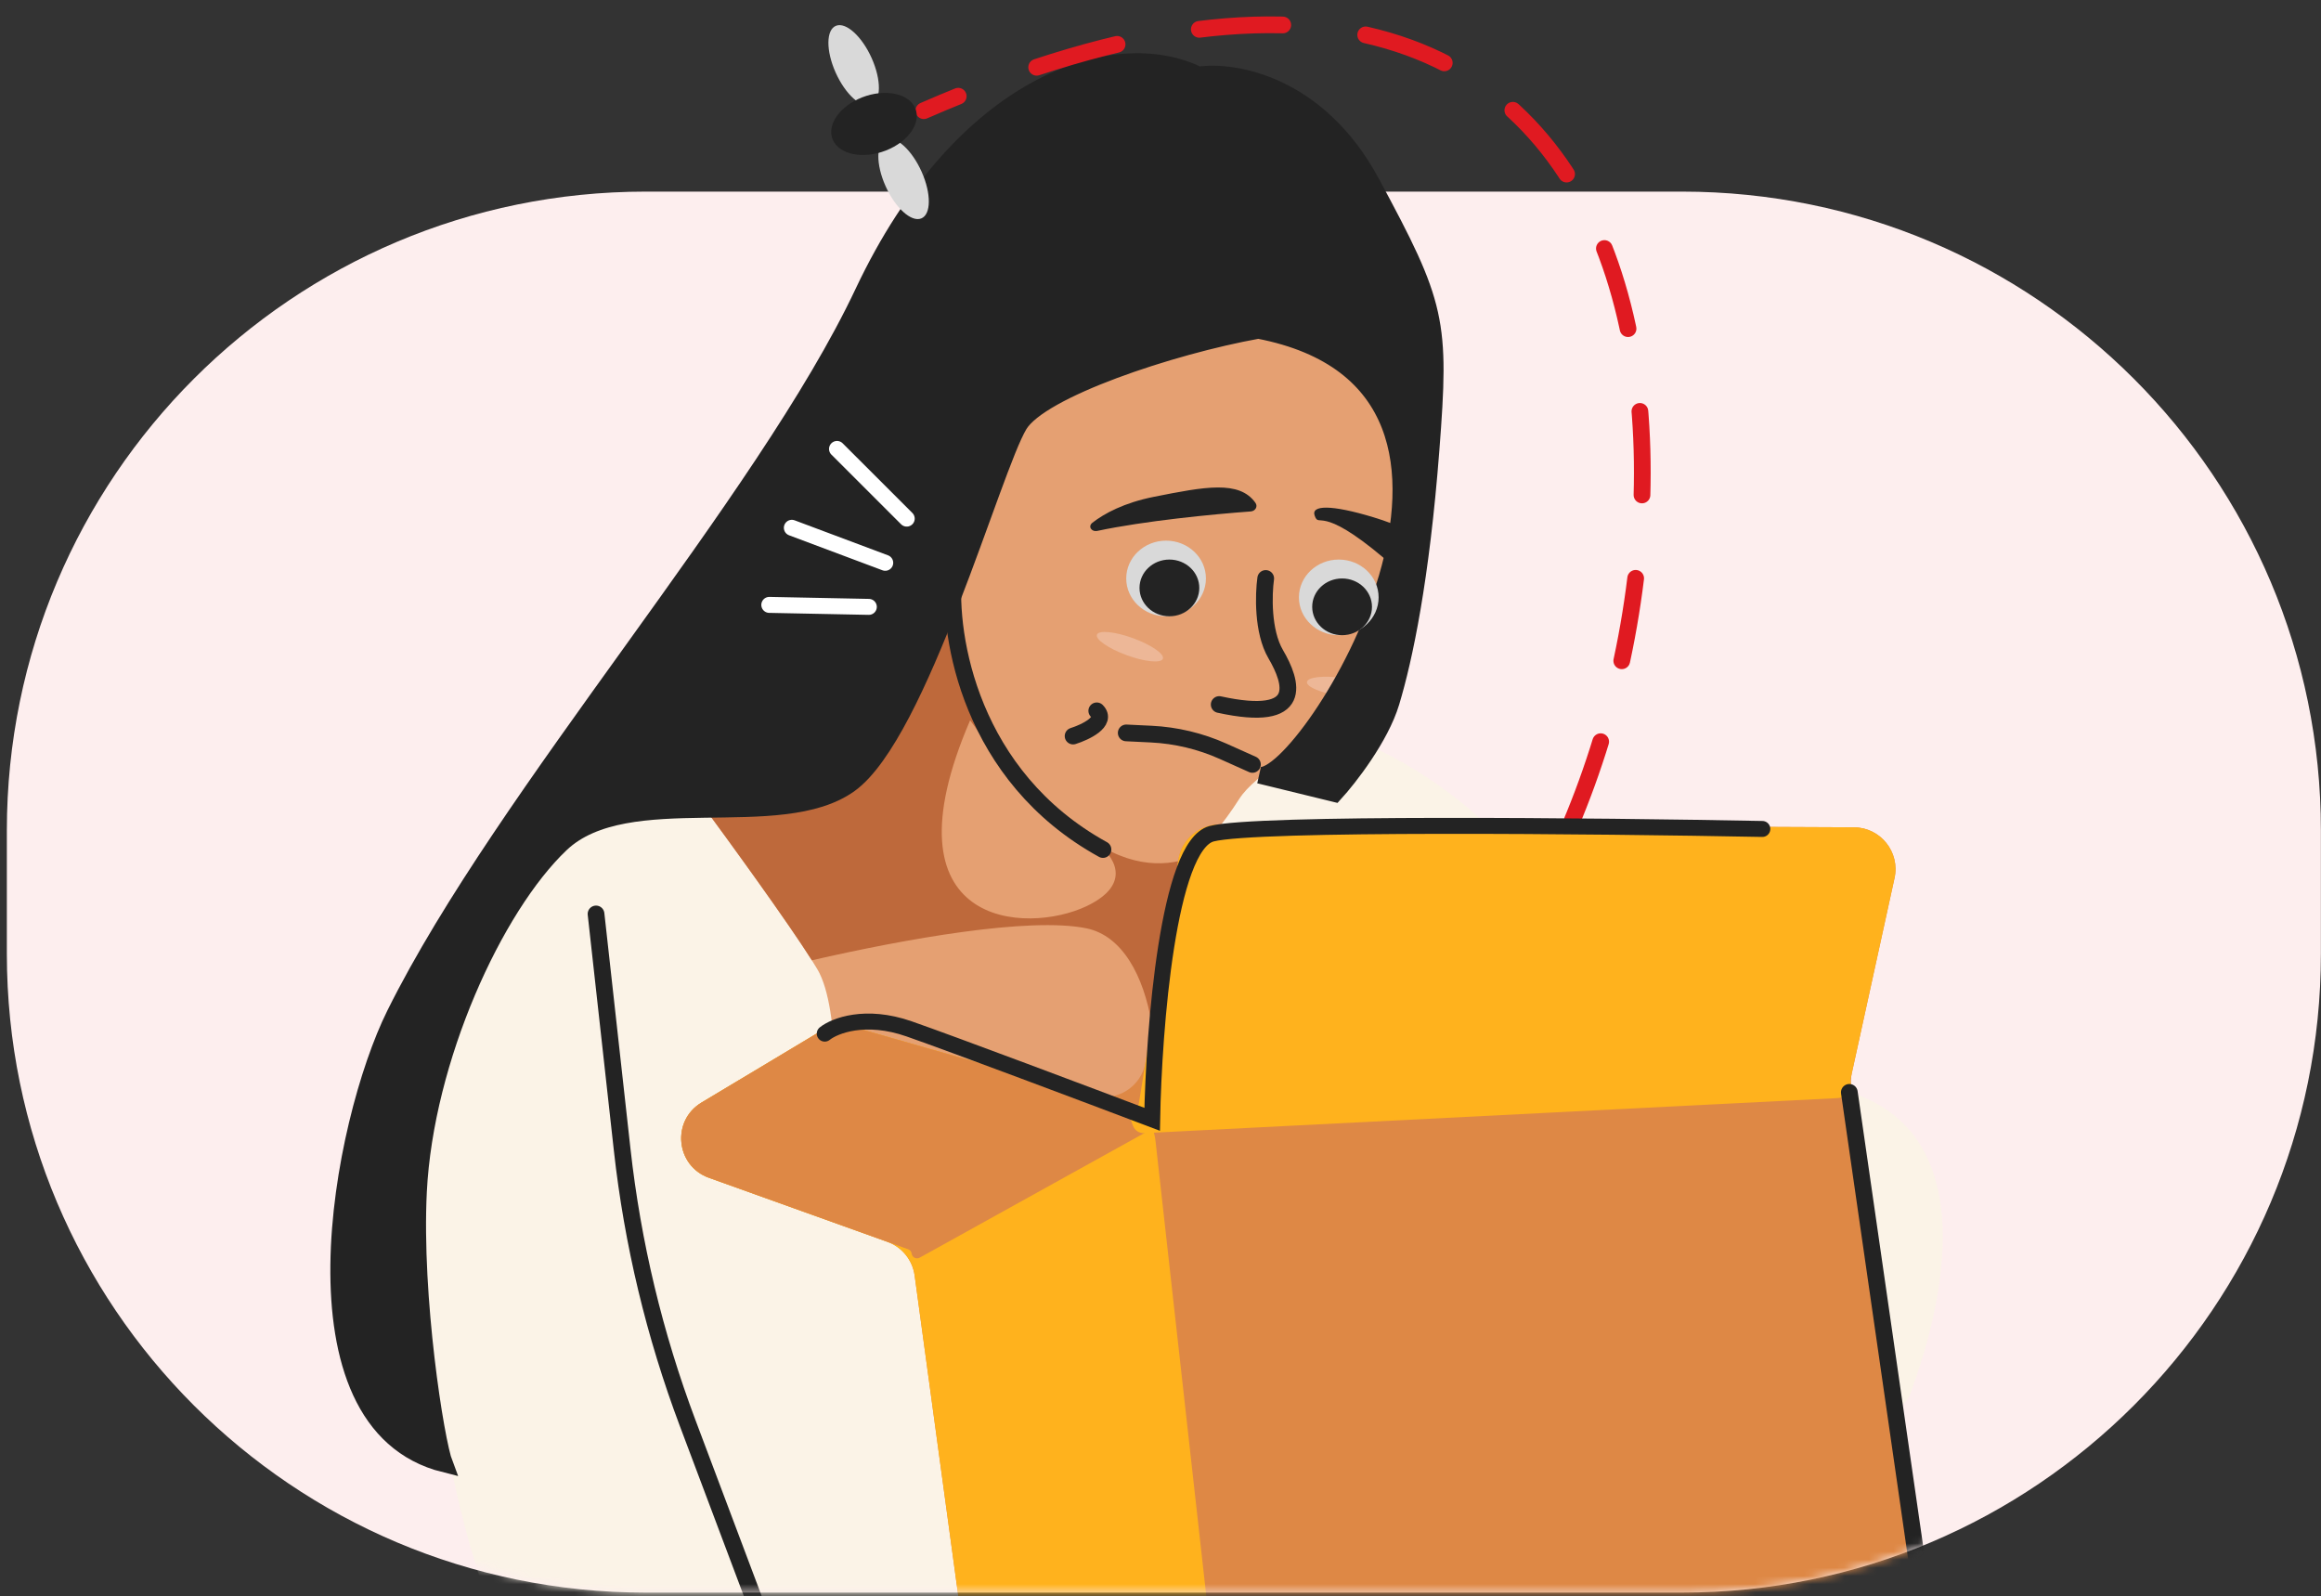 <svg width="285" height="196" viewBox="0 0 285 196" fill="none" xmlns="http://www.w3.org/2000/svg">
<rect x="0" y="0" width="285" height="196" fill="#333333" stroke="none"/>
<path d="M0.841 101.967C0.841 58.646 35.959 23.527 79.28 23.527H206.548C249.869 23.527 284.988 58.646 284.988 101.967V117.109C284.988 160.429 249.869 195.548 206.548 195.548H79.28C35.959 195.548 0.841 160.429 0.841 117.109V101.967Z" fill="#FDEEEE"/>
<mask id="mask0_786_556" style="mask-type:alpha" maskUnits="userSpaceOnUse" x="0" y="0" width="285" height="196">
<rect x="0.841" y="0.282" width="284.147" height="195.267" rx="78.439" fill="#FFB21D"/>
</mask>
<g mask="url(#mask0_786_556)">
<path d="M64.482 228.919L65.705 207.635C54.112 192.966 50.572 150.694 50.222 130.624L63.259 103.922L89.765 93.473C103.901 91.022 136.089 86.353 151.748 87.282C167.407 88.21 179.75 97.988 183.963 102.761C191.983 111.146 211.856 129.154 227.189 134.107C246.355 140.299 235.752 167.775 234.529 171.258C233.55 174.044 209.926 192.284 198.236 201.056L121.164 222.727L115.455 233.95L119.125 235.498C131.848 240.142 142.097 238.981 145.632 237.82L148.486 251.751C135.573 249.042 106.566 244.708 93.843 249.042C81.12 253.377 73.317 266.07 71.007 271.875L68.152 272.262C63.938 267.489 54.94 256.008 52.656 248.268C50.373 240.529 59.589 232.144 64.482 228.919Z" fill="#FBF3E7"/>
<path d="M152.156 98.117C154.114 95.021 160.584 91.409 163.574 89.99C163.574 91.151 166.68 92.759 169.283 85.346C176.623 64.449 176.216 45.099 172.546 35.812L162.759 28.846L131.359 39.681L82.832 94.247C87.454 100.438 97.431 114.06 100.367 119.014C103.303 123.967 102.678 138.105 101.998 144.555L144.816 143.394L147.671 121.336L147.263 104.308C148.078 103.534 150.199 101.212 152.156 98.117Z" fill="#E5A072"/>
<path d="M147.276 104.846C144.411 106.258 139.864 106.927 134.621 103.534C136.66 104.953 139.27 108.488 133.398 111.274C126.058 114.757 108.115 113.983 119.125 88.442C121.708 92.054 127.526 99.587 130.136 100.825C126.33 98.117 118.31 88.519 116.679 71.801C115.048 55.084 113.281 60.708 112.601 65.61L85.27 97.532C89.929 103.843 96.705 113.194 99.689 117.911C111.151 115.283 126.403 112.561 133.398 113.983C142.201 115.773 143.975 133.664 139.467 143.539L144.816 143.394L147.671 121.336L147.276 104.846Z" fill="#BE693B"/>
<path d="M141.961 39.681C159.904 34.109 171.458 45.873 174.992 52.452C176.623 40.378 172.953 34.522 170.914 33.102L156.642 26.137C144.272 32.974 124.019 45.254 141.961 39.681Z" fill="#BE693B"/>
<ellipse opacity="0.3" cx="4.312" cy="1.115" rx="4.312" ry="1.115" transform="matrix(0.938 0.345 -0.378 0.926 135.121 76.886)" fill="#FDEEEE"/>
<ellipse opacity="0.3" cx="4.336" cy="1.108" rx="4.336" ry="1.108" transform="matrix(0.99 0.142 -0.157 0.988 160.661 82.637)" fill="#FDEEEE"/>
<path d="M155.419 71.027C155.147 72.962 155.011 77.529 156.642 80.315C158.681 83.798 160.312 88.829 149.709 86.507" stroke="#232323" stroke-width="2.053" stroke-linecap="round"/>
<path d="M138.292 89.99L141.363 90.138C144.411 90.286 147.406 91.002 150.191 92.249L153.787 93.86" stroke="#232323" stroke-width="2.053" stroke-linecap="round"/>
<path d="M141.67 61.006C138.042 61.728 135.594 63.048 134.142 64.181C133.557 64.638 134.02 65.342 134.758 65.184C140.496 63.961 148.909 63.14 153.581 62.798C154.136 62.758 154.481 62.2 154.162 61.746C152.181 58.934 147.923 59.762 141.67 61.006Z" fill="#232323"/>
<path d="M125.149 52.167C127.759 47.833 143.772 42.493 154.51 40.558C190.803 47.523 160.333 96.341 154.624 95.18L163.889 97.445C165.656 95.51 169.517 90.556 170.822 86.222C172.453 80.804 174.492 71.13 175.715 55.263C176.938 39.397 176.531 37.462 168.375 22.369C161.85 10.295 151.52 8.567 147.17 9.212C136.975 4.181 118.217 9.986 105.983 35.914C93.75 61.842 61.942 97.445 48.486 124.534C41.891 137.809 34.669 174.79 54.592 179.765C53.505 176.927 50.733 159.299 51.386 146.296C52.201 130.043 60.719 111.376 68.875 103.637C77.031 95.897 95.789 102.476 104.352 96.284C112.916 90.092 121.887 57.585 125.149 52.167Z" fill="#232323" stroke="#232323" stroke-width="2.053" stroke-linecap="round"/>
<path d="M168.647 63.514C171.913 64.505 173.266 65.362 173.701 65.862C173.859 66.044 173.762 66.279 173.573 66.432L171.008 68.511C170.688 68.771 170.208 68.759 169.893 68.493C161.992 61.82 162.019 64.922 161.435 63.324C160.953 62.005 163.436 61.932 168.647 63.514Z" fill="#232323"/>
<ellipse cx="143.185" cy="71.028" rx="4.893" ry="4.644" fill="#D9D9D9"/>
<ellipse cx="143.593" cy="72.189" rx="3.67" ry="3.483" fill="#232323"/>
<ellipse cx="164.39" cy="73.35" rx="4.893" ry="4.644" fill="#D9D9D9"/>
<ellipse cx="164.798" cy="74.51" rx="3.67" ry="3.483" fill="#232323"/>
<path fill-rule="evenodd" clip-rule="evenodd" d="M232.634 107.813C233.333 104.621 230.911 101.596 227.643 101.582L149.786 101.231C147.26 101.22 145.101 103.049 144.696 105.543L140.667 130.396C140.175 133.43 137.145 135.354 134.19 134.51L104.773 126.105C103.407 125.715 101.941 125.908 100.723 126.638L86.141 135.378C82.425 137.605 82.969 143.15 87.047 144.613L108.957 152.473C110.759 153.12 112.051 154.716 112.31 156.613L120.68 218.088C121.042 220.744 123.387 222.675 126.063 222.52L202.246 218.116C202.732 218.088 203.212 217.991 203.671 217.828L232.776 207.47C235.052 206.66 236.455 204.373 236.147 201.977L227.318 133.495C227.243 132.91 227.269 132.317 227.395 131.741L232.634 107.813Z" fill="#DE8845"/>
<path fill-rule="evenodd" clip-rule="evenodd" d="M104.773 126.106C103.407 125.716 101.941 125.909 100.723 126.639L86.141 135.379C82.425 137.606 82.969 143.151 87.047 144.614L108.957 152.474C110.759 153.121 112.051 154.716 112.31 156.613L121.054 220.837C121.205 221.942 122.18 222.746 123.294 222.681C123.481 222.67 123.667 222.635 123.845 222.576L146.176 215.143C148.474 214.378 149.925 212.11 149.656 209.703L141.879 140.019C141.648 137.95 140.19 136.225 138.187 135.653L104.773 126.106Z" fill="#FFB21D"/>
<path fill-rule="evenodd" clip-rule="evenodd" d="M104.773 126.106C103.407 125.716 101.941 125.909 100.723 126.639L86.141 135.379C82.425 137.606 82.969 143.151 87.047 144.614L111.508 153.389C111.742 153.474 111.911 153.681 111.944 153.928C112.008 154.394 112.519 154.651 112.93 154.423L140.894 138.918C141.392 138.642 141.674 138.092 141.607 137.526C141.54 136.964 141.143 136.497 140.599 136.342L104.773 126.106Z" fill="#DE8845"/>
<path d="M183.479 126.216C196.518 117.696 170.498 135.51 183.331 118.256C214.11 76.877 215.393 -30.832 113.437 13.59" stroke="#E01A21" stroke-width="2.053" stroke-linecap="round" stroke-dasharray="10.27 10.27"/>
<path d="M232.634 107.814C233.333 104.622 230.911 101.597 227.642 101.583L149.786 101.233C147.26 101.221 145.1 103.05 144.696 105.544L139.839 135.503C139.788 135.819 139.472 136.02 139.163 135.932C138.739 135.811 138.358 136.226 138.516 136.638L139.128 138.241C139.344 138.805 139.897 139.166 140.5 139.135L141.672 139.076C141.677 139.076 141.682 139.077 141.686 139.078L141.723 139.088C141.728 139.09 141.734 139.086 141.735 139.081C141.736 139.076 141.739 139.073 141.744 139.073L225.634 134.831C226.629 134.781 227.369 133.894 227.242 132.907C227.217 132.712 227.226 132.515 227.268 132.323L232.634 107.814Z" fill="#FFB21D"/>
<path d="M227.083 134.126L237.343 205.323" stroke="#232323" stroke-width="2.053" stroke-linecap="round"/>
<path d="M131.767 90.377C133.29 89.895 136.002 88.602 134.674 87.281" stroke="#232323" stroke-width="2.053" stroke-linecap="round"/>
<path d="M117.087 70.641C116.407 78.122 119.126 95.33 135.437 104.309" stroke="#232323" stroke-width="2.053" stroke-linecap="round"/>
<path d="M73.188 112.219L76.401 141.194C77.674 152.664 80.374 163.931 84.439 174.732L94.348 201.063" stroke="#232323" stroke-width="2.053" stroke-linecap="round"/>
</g>
<path d="M106.685 74.516L94.463 74.272" stroke="white" stroke-width="1.961" stroke-linecap="round"/>
<path d="M108.699 69.104L97.232 64.806" stroke="white" stroke-width="1.961" stroke-linecap="round"/>
<path d="M111.339 63.678L102.778 55.123" stroke="white" stroke-width="1.961" stroke-linecap="round"/>
<path d="M101.272 126.914C102.49 125.94 106.267 124.459 111.627 126.33C116.988 128.2 133.76 134.512 141.476 137.434C141.679 126.33 143.425 103.771 148.785 102.368C154.146 100.965 196.096 101.394 216.4 101.784" stroke="#232323" stroke-width="1.961" stroke-linecap="round"/>
<ellipse cx="5.314" cy="2.383" rx="5.314" ry="2.383" transform="matrix(-0.407 -0.914 0.932 -0.364 110.894 27.691)" fill="#D9D9D9"/>
<ellipse cx="5.314" cy="2.383" rx="5.314" ry="2.383" transform="matrix(-0.407 -0.914 0.932 -0.364 104.763 13.745)" fill="#D9D9D9"/>
<ellipse cx="3.574" cy="5.414" rx="3.574" ry="5.414" transform="matrix(-0.408 -0.913 0.932 -0.364 103.731 20.452)" fill="#232323"/>
</svg>
